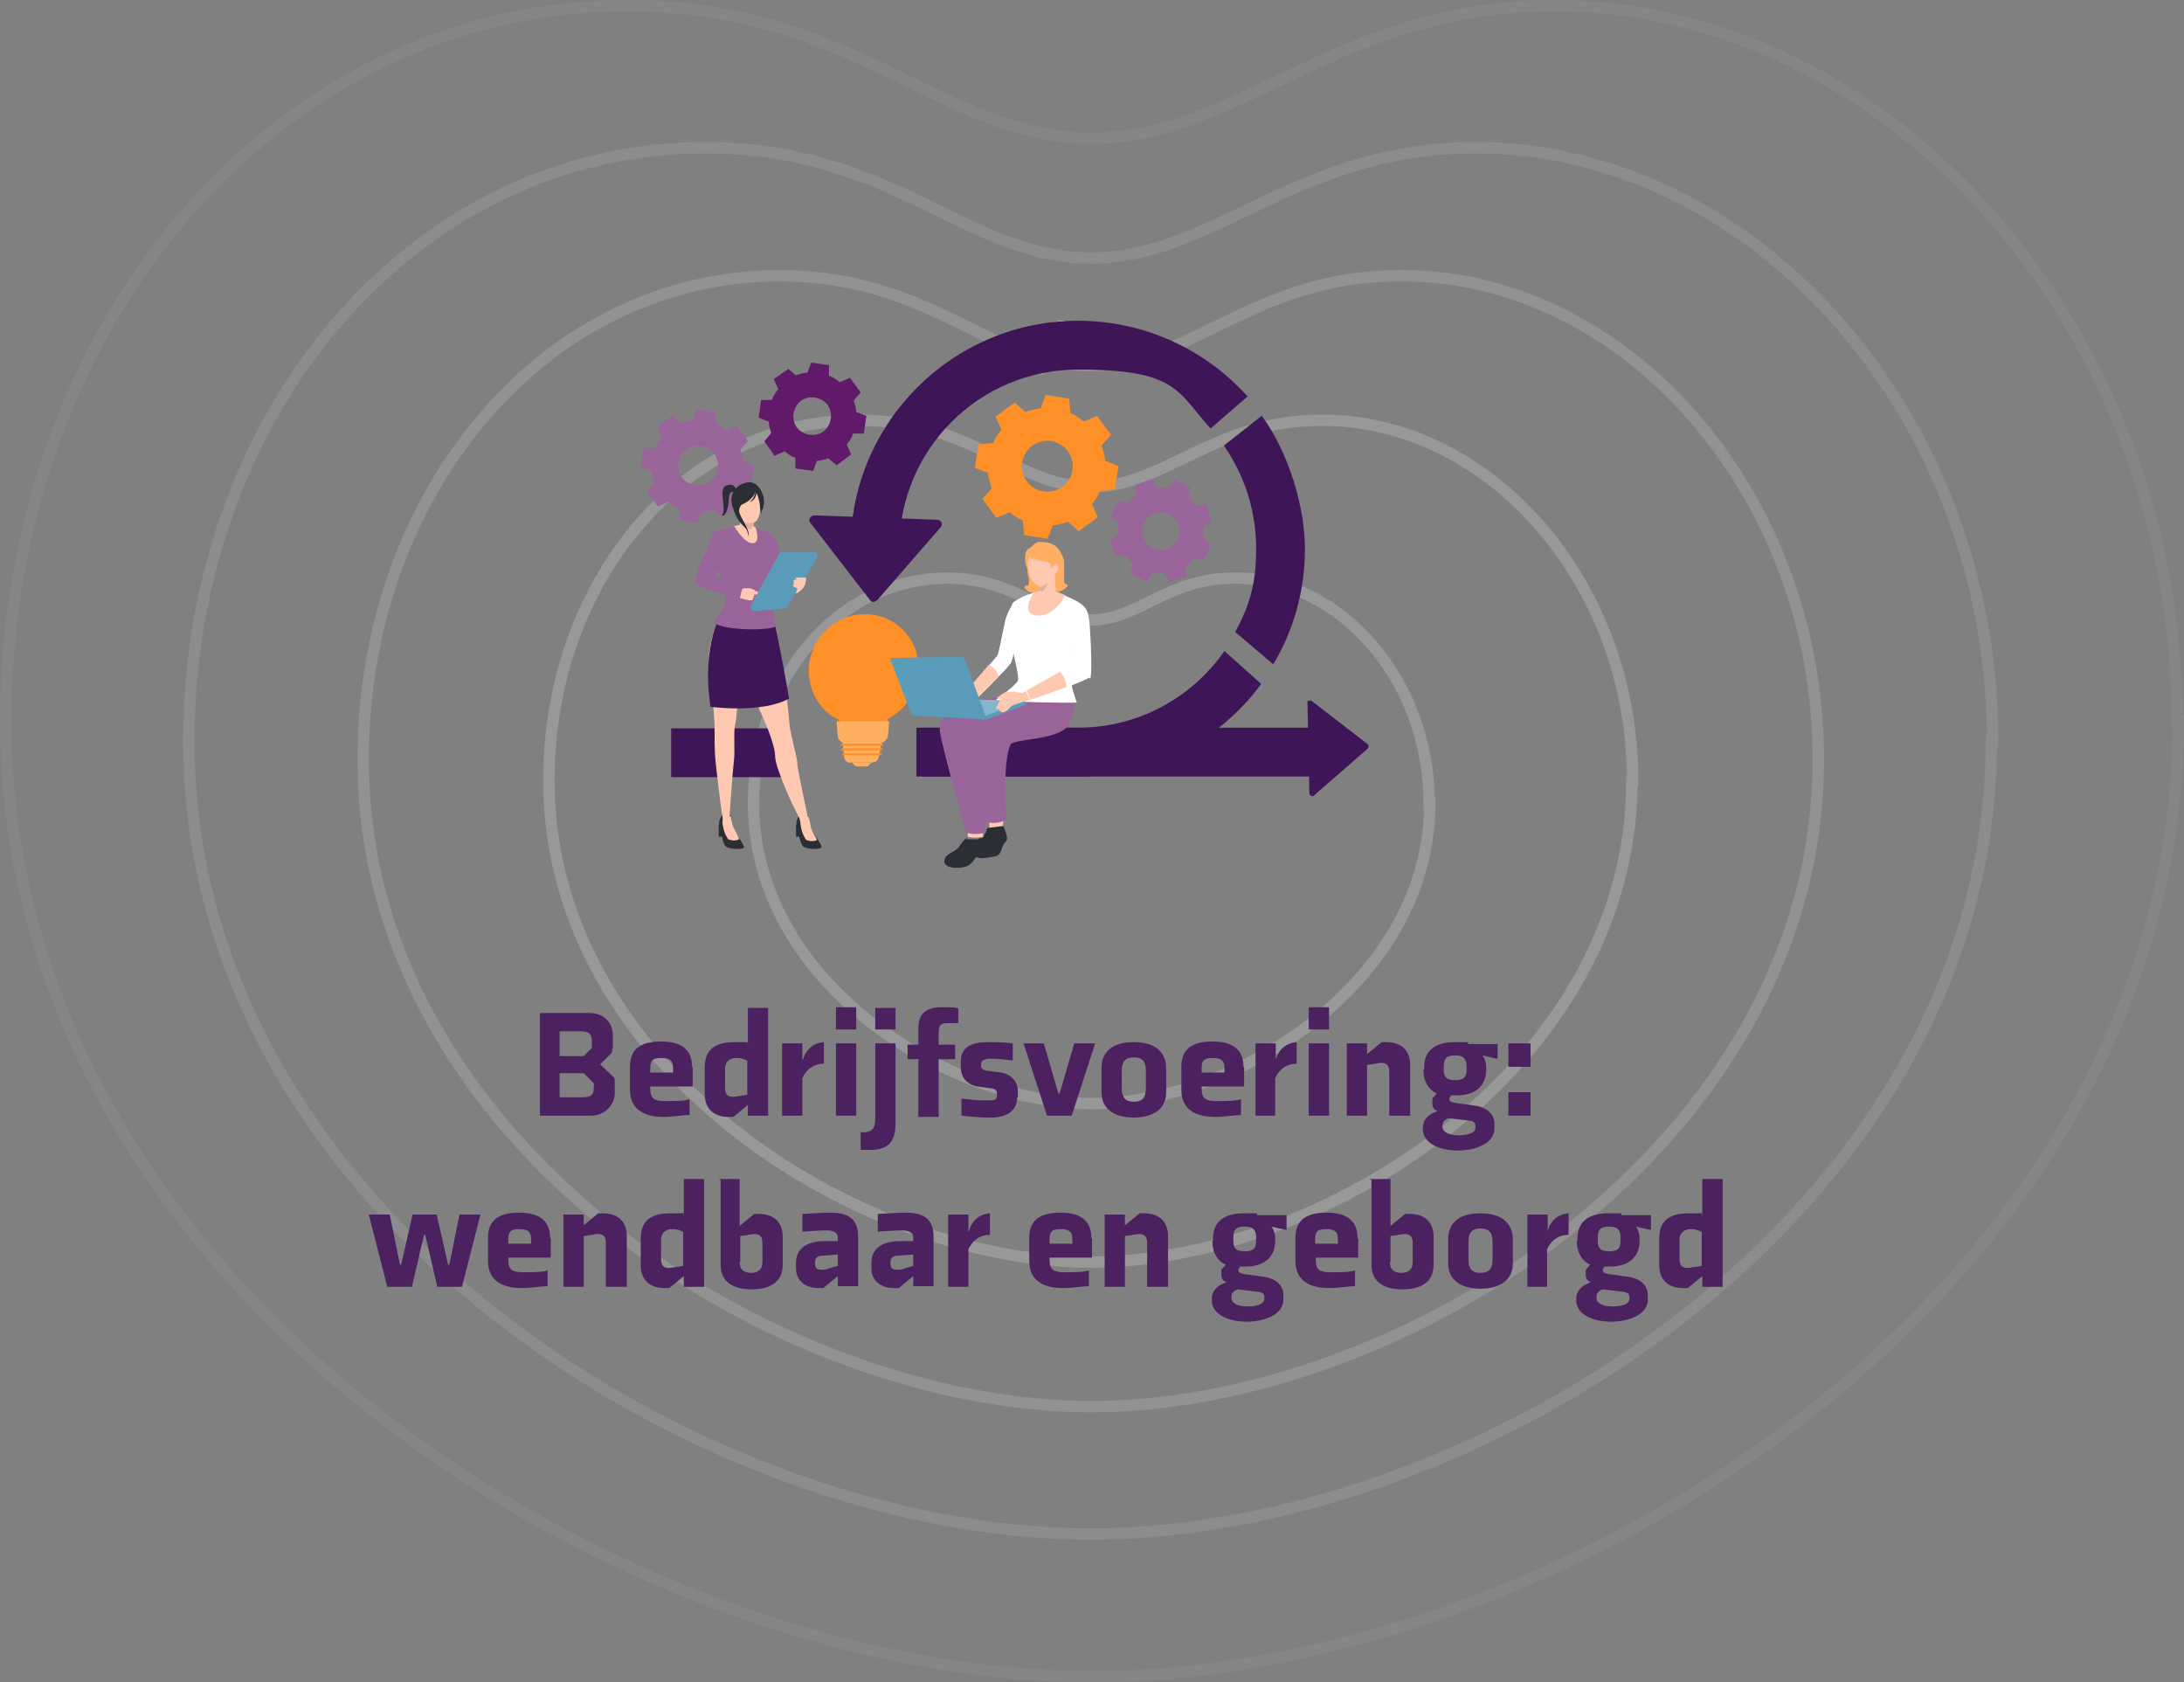 <svg xmlns="http://www.w3.org/2000/svg" id="uuid-d505fd8a-54e2-4df6-adc8-760d2b6e4f2a" viewBox="0 0 344.6 265.4"><rect x="0" y="0" width="344.6" height="265.4" fill="#808080" stroke="none"/><defs><style>.uuid-2395e4fb-9176-4cf8-94fa-03e22b457f13{fill:#f7a989;}.uuid-0846ab52-b75a-4da7-a83d-ad8186f4aec6{fill:#611969;}.uuid-a1fceda5-d7fa-499e-a58c-b4f5e1402282{fill:#dfb09b;}.uuid-166ea71e-896b-46b7-9376-697433defb9a{fill:#ffaf64;}.uuid-b5d692a2-693f-42e6-8ae5-39ab6580a8dc{stroke:#ff9027;stroke-width:.1px;}.uuid-b5d692a2-693f-42e6-8ae5-39ab6580a8dc,.uuid-427e3873-087e-491d-b71d-5f3cf5709dcc{fill:none;}.uuid-17a2ee65-044d-4bc7-984f-47272c0a1c73{fill:#83b5cd;}.uuid-1dfde2f1-7e3c-49db-9d32-3866e6f07d68{fill:#ffc8b1;}.uuid-c4dd5b3c-be0b-4bed-a3b4-d254d2734df2{isolation:isolate;}.uuid-1d43b614-6ddf-4763-b4cf-1c4fc4f0a9d7{fill:#4b215f;}.uuid-3b8828a7-0bad-4fb3-9f02-48660c47f658{fill:#ffaf60;}.uuid-b8db14e6-7b1b-4ad6-8688-4dd98a854eaa{fill:#fff;}.uuid-347d9d57-9046-418f-8cea-f22d83593c9b{fill:#996499;}.uuid-427e3873-087e-491d-b71d-5f3cf5709dcc{stroke:#fff;stroke-miterlimit:10;stroke-width:1.8px;}.uuid-c0ad3887-c6aa-482d-9953-40a159e9ce42{fill:#ff9027;}.uuid-aee2b943-e204-4e41-b536-b64d4f61559d{fill:#2b2e34;}.uuid-10548e18-cd15-4ce1-8754-631a2ca1d168{opacity:.8;}.uuid-af11208a-4b2c-4ace-80db-88ecf4bdacfc{opacity:.4;}.uuid-38447c3c-90b0-4b7e-8027-abd5112e8473{opacity:.6;}.uuid-4c14297d-1214-4a3c-b4a3-0bcd2e7b8d45{opacity:.2;}.uuid-9471ffc0-3ee8-480e-99f7-af160d8f2b4a{opacity:.3;}.uuid-85b82415-34cc-4076-93ed-df975daab302{opacity:.1;}.uuid-38bbc1c7-22cc-44ce-8bc9-263edb18af3d{fill:#25779d;}.uuid-850e949e-3d9a-4702-8850-cf851c56332a{fill:#ffdddb;}.uuid-8b6d6703-7e72-41c1-94f4-43350bcb5187{fill:#5a9bba;}.uuid-36c12f6d-b099-44e8-8c26-824103298c6d{fill:#ffedb6;}.uuid-8a38d187-740e-465b-ac1d-6232eaf5d1ff{fill:#3e1657;}</style></defs><g class="uuid-c4dd5b3c-be0b-4bed-a3b4-d254d2734df2"><g id="uuid-36ada8ed-960b-4e05-8f76-5abd6b9cb091"><g id="uuid-49db489f-02b8-4a37-ae18-cb3718992e22"><g id="uuid-84b8c1ac-72e2-4aac-84fd-f06707f4cce7"><g id="uuid-a2fcf732-1ef2-41fe-96dc-27397fa6ae04" class="uuid-10548e18-cd15-4ce1-8754-631a2ca1d168"><g id="uuid-f973973f-b0df-4980-bf6f-2ce61eeb0c63"><g id="uuid-94882177-19b8-4cd0-bcec-60658a275c55"><g id="uuid-49a5634c-5c73-4f5b-975d-e9a42af18bac"><g id="uuid-6059fbf6-a366-444d-a0aa-1e282d319753" class="uuid-38447c3c-90b0-4b7e-8027-abd5112e8473"><g id="uuid-5f4934be-bb61-47aa-8cd8-282914150b92"><g id="uuid-68fc1d65-343f-46bb-b4f6-739ab2e8458d"><g id="uuid-8323c7cf-0f5a-47f4-93cf-206a33d8276d" class="uuid-9471ffc0-3ee8-480e-99f7-af160d8f2b4a"><g id="uuid-d536b7fe-15d9-4c1b-9a4c-f995b051fea8"><g id="uuid-4519f24e-481f-41f2-8d9c-39aff1b7f8ae"><g id="uuid-c4feb904-391d-40c1-ba31-cc2765b7ead8"><path id="uuid-017eaece-4873-49ae-a106-ff027544d0c3" class="uuid-427e3873-087e-491d-b71d-5f3cf5709dcc" d="M286.9,119.8c0-42.2-30.7-76.6-66.1-76.3-22.9,0-33,14.2-48.7,14.2s-24.8-14-48.7-14.2c-37.4-.2-66.1,34.2-66.1,76.3,0,60.8,65.8,102.1,114.9,102.1s114.7-41.3,114.7-102.1Z"></path></g></g></g></g><g id="uuid-8fb632ec-03f0-4746-81bb-adce8d6ba8a2" class="uuid-4c14297d-1214-4a3c-b4a3-0bcd2e7b8d45"><g id="uuid-649e29bc-afb6-445e-bdc5-83b6899cfedf"><g id="uuid-b64c0243-a7dd-4709-8f8f-62588dd609c2"><g id="uuid-788006c2-8bd2-467e-b9fe-280cd156bbeb"><path id="uuid-c426e936-f4d0-4bec-93a3-739c92cf0691" class="uuid-427e3873-087e-491d-b71d-5f3cf5709dcc" d="M314.4,116.9c0-51.7-38-93.8-81.9-93.6-28.4.2-40.9,17.4-60.4,17.4s-30.8-17.2-60.4-17.4c-46.3-.3-81.9,41.9-81.9,93.6,0,74.5,81.5,125.1,142.3,125.1s142.1-50.6,142.1-125.1h.2,0Z"></path></g></g></g></g><g id="uuid-98a04bd4-4713-4cda-b7b0-db70a856c4c6" class="uuid-85b82415-34cc-4076-93ed-df975daab302"><g id="uuid-0672f219-5c45-4df1-9916-5f39475c38ec"><g id="uuid-ac61bfdf-4472-4f4c-98e4-549e8bdb3fe0"><g id="uuid-4d916660-95cc-4902-a194-06d769768112"><path id="uuid-e31a240c-26da-4921-8572-7a50dbd75206" class="uuid-427e3873-087e-491d-b71d-5f3cf5709dcc" d="M343.5,113.7C343.5,51.4,297.7.6,244.9.9c-34.2.2-49.3,20.9-72.7,20.9S135.1,1.1,99.5.9C43.7.6.9,51.4.9,113.7c0,89.8,98.2,150.8,171.5,150.8s171.3-61,171.3-150.8h-.2Z"></path></g></g></g></g><g id="uuid-657b6894-3480-4ce0-a930-5ee77f3db661" class="uuid-af11208a-4b2c-4ace-80db-88ecf4bdacfc"><g id="uuid-f4a39e7f-10f5-464f-82e1-7d725f5183ca"><g id="uuid-a5f52366-0e15-4385-9b80-59e5ec72b139"><g id="uuid-0f3fb1d7-d06c-48dd-bf52-fa9b5af57830"><path id="uuid-7dcfab95-bcb8-4f75-9093-8381bec7be32" class="uuid-427e3873-087e-491d-b71d-5f3cf5709dcc" d="M257.6,123.1c0-31.4-22.8-57-49.2-56.8-17,0-24.6,10.5-36.3,10.5s-18.5-10.4-36.3-10.5c-27.8-.2-49.2,25.4-49.2,56.8,0,45.3,49,76,85.5,76s85.4-30.7,85.4-76h.1Z"></path></g></g></g></g><g id="uuid-d913e7fa-c22d-406f-95eb-36d3cafadb56" class="uuid-af11208a-4b2c-4ace-80db-88ecf4bdacfc"><g id="uuid-8c2904be-35eb-45ac-b9b8-7c1a1836d8b8"><g id="uuid-7030ee6f-c0e7-429c-bcdc-e53439bba6d2"><g id="uuid-487046bb-4745-4406-9a33-154245545127"><path id="uuid-cd5c928a-441b-4904-85c7-afd12b5511bf" class="uuid-427e3873-087e-491d-b71d-5f3cf5709dcc" d="M225.5,126.7c0-19.6-14.2-35.6-30.7-35.5-10.6,0-15.3,6.6-22.6,6.6s-11.5-6.5-22.6-6.6c-17.4,0-30.7,15.9-30.7,35.5,0,28.3,30.6,47.4,53.4,47.4s53.3-19.2,53.3-47.4h-.1Z"></path></g></g></g></g></g></g></g></g></g></g></g></g></g><g id="uuid-3eb5fb18-b9c2-46f3-b312-2cc214253a70" class="uuid-c4dd5b3c-be0b-4bed-a3b4-d254d2734df2"><g class="uuid-c4dd5b3c-be0b-4bed-a3b4-d254d2734df2"><path class="uuid-1d43b614-6ddf-4763-b4cf-1c4fc4f0a9d7" d="M96.6,165.4c0,.2,0,.5-.1.7l-1.8,1.8,2.2,2.1c.1.2.1.5.1.7v1.7c0,2-1.7,3.6-3.7,3.6h-8.1v-16.2h7.7c2.5,0,3.8,1.6,3.8,3.6v2h-.1ZM93.4,164.5c0-1.4-.4-1.8-1.8-1.8h-3.3v3.9h3.8l1.3-1.3v-.8h0ZM93.7,170.9l-1.6-1.6h-3.8v3.8h3.4c1.5,0,2-.2,2-1.7v-.5Z"></path><path class="uuid-1d43b614-6ddf-4763-b4cf-1c4fc4f0a9d7" d="M109.3,168.4v3h-6.7v.3c0,1.7.7,2,2.4,2s3,0,3.8-.3v2.5c-1,0-2.7.3-4,.3-2.8,0-5.4-.9-5.4-4.3v-3.6c0-2.4,1.2-4,4.9-4s4.9,1.7,4.9,4h.1v.1ZM106.2,169.2v-.7c0-1-.3-1.6-1.8-1.6s-1.8.4-1.8,1.7v.6h3.6Z"></path><path class="uuid-1d43b614-6ddf-4763-b4cf-1c4fc4f0a9d7" d="M118,176v-1.7l-2.3,1.9h-.7c-2.6,0-3.8-1.5-3.8-3.6v-4.2c0-2.4,1.1-4,4.7-4s1.6,0,2.1.4v-5.8h3.2v17h-3.2,0ZM118,167.4s-.7-.5-1.8-.5-1.8.6-1.8,1.7v3c0,1.4.8,1.5,1.6,1.4l1.9-.3v-5.3h.1Z"></path><path class="uuid-1d43b614-6ddf-4763-b4cf-1c4fc4f0a9d7" d="M123.4,176v-11.4h3.2v2.6h.1s.5-2.6,3.3-2.8v3.4c-2.5,0-3.3,2.1-3.4,2.3v5.9h-3.2Z"></path><path class="uuid-1d43b614-6ddf-4763-b4cf-1c4fc4f0a9d7" d="M131.9,162.4v-3.5h3.2v3.5h-3.2ZM131.9,176v-11.4h3.2v11.4h-3.2Z"></path><path class="uuid-1d43b614-6ddf-4763-b4cf-1c4fc4f0a9d7" d="M135.7,178.6c2.1.2,2.4-.8,2.4-2.1v-11.9h3.2v12.6c0,2.2-.6,4.2-3.9,4.2s-1.1,0-1.6,0v-2.7h-.1v-.1ZM138.1,162.4v-3.4h3.2v3.4h-3.2Z"></path><path class="uuid-1d43b614-6ddf-4763-b4cf-1c4fc4f0a9d7" d="M151.2,161.4h-1.7c-1.1,0-1.4.3-1.4,1.6v1.8h2.6v2.3h-2.6v9.1h-3.2v-9.1h-1.7v-2.3h1.7v-2.6c0-2.5,1.5-3.3,3.6-3.3s2.2,0,2.7.2v2.5h0v-.2Z"></path><path class="uuid-1d43b614-6ddf-4763-b4cf-1c4fc4f0a9d7" d="M160.5,173c0,2.4-1.8,3.3-4.2,3.3s-4.6-.3-4.6-.3v-2.7s2.1.3,3.7.3,1.9,0,1.9-.9v-.2c0-.5-.3-.7-.8-.8l-2.2-.3c-1.5-.2-2.7-1.3-2.7-3v-.9c0-2.4,1.7-3.1,4.4-3.1s3.8.2,3.8.2v2.7s-2.3-.3-3.4-.3-1.6.3-1.6.9v.2c0,.5.3.7.9.8l2.2.3c1.5.2,2.7,1.3,2.7,3v.9h-.1v-.1h0Z"></path><path class="uuid-1d43b614-6ddf-4763-b4cf-1c4fc4f0a9d7" d="M169.6,164.6h3.2l-3.7,11.4h-3.9l-3.7-11.4h3.2l2.3,7.9h.2l2.3-7.9h.1Z"></path><path class="uuid-1d43b614-6ddf-4763-b4cf-1c4fc4f0a9d7" d="M184,168.5v3.8c0,3.1-2.7,4-5.1,4s-5.1-.9-5.1-4v-3.8c0-2.4,1.5-4.1,5.1-4.1s5.1,1.8,5.1,4.1ZM177,168.9v2.8c0,1.5.6,2.1,1.9,2.1s1.9-.6,1.9-2.1v-2.8c0-1.5-.6-2.1-1.9-2.1s-1.9.6-1.9,2.1Z"></path><path class="uuid-1d43b614-6ddf-4763-b4cf-1c4fc4f0a9d7" d="M196.3,168.4v3h-6.7v.3c0,1.7.7,2,2.4,2s3,0,3.8-.3v2.5c-1,0-2.7.3-4,.3-2.8,0-5.4-.9-5.4-4.3v-3.6c0-2.4,1.2-4,4.9-4s4.9,1.7,4.9,4h0l.1.1ZM193.2,169.2v-.7c0-1-.3-1.6-1.8-1.6s-1.8.4-1.8,1.7v.6h3.6Z"></path><path class="uuid-1d43b614-6ddf-4763-b4cf-1c4fc4f0a9d7" d="M198.1,176v-11.4h3.2v2.6h0s.5-2.6,3.3-2.8v3.4c-2.5,0-3.3,2.1-3.4,2.3v5.9h-3.2.1Z"></path><path class="uuid-1d43b614-6ddf-4763-b4cf-1c4fc4f0a9d7" d="M206.5,162.4v-3.5h3.2v3.5h-3.2ZM206.5,176v-11.4h3.2v11.4h-3.2Z"></path><path class="uuid-1d43b614-6ddf-4763-b4cf-1c4fc4f0a9d7" d="M219.2,176v-6.9c0-1.4-.8-1.5-1.6-1.4l-1.9.3v8h-3.2v-11.4h3.2v1.7l2.3-1.9h.7c2.6,0,3.8,1.5,3.8,3.6v8h-3.3Z"></path><path class="uuid-1d43b614-6ddf-4763-b4cf-1c4fc4f0a9d7" d="M224.7,168.7v-.3c0-2.4,1.4-4,4.9-4s1.5,0,2.1.3h4.6v2.3h-.2l-2.2-.5c.3.3.6,1.1.6,1.9v.3c0,3-2.2,4.1-4.6,4.1s-.6,0-1,0v.2c-.2,0-.2.3-.2.4,0,.4.4.5,1,.6l2.9.4c2.2.3,3.2,1.5,3.2,2.9v.7c0,2.4-3,3.5-5.8,3.5s-5.5-1.1-5.5-3.4v-.2c0-1.1.7-2.1,2.3-2.6-.4-.2-.8-.5-.8-1.2v-.5c0-.2,0-.4.2-.5l.5-.6c-1.2-.5-2.1-1.8-2.1-3.7h0l.1-.1ZM232.8,177.6c0-.7-.6-.8-1.7-.9l-2.5-.3c-.7.2-1,.7-1,1.1v.3c0,.7.9,1.3,2.5,1.3s2.7-.4,2.7-1.2v-.3h0ZM227.8,168.3v.4c0,1.1.3,1.7,1.8,1.7s1.8-.6,1.8-1.7v-.4c0-1.1-.3-1.8-1.8-1.8s-1.8.6-1.8,1.8Z"></path><path class="uuid-1d43b614-6ddf-4763-b4cf-1c4fc4f0a9d7" d="M241.5,164.6v3.7h-3.5v-3.7h3.5ZM238,176v-3.7h3.5v3.7h-3.5Z"></path></g><g class="uuid-c4dd5b3c-be0b-4bed-a3b4-d254d2734df2"><path class="uuid-1d43b614-6ddf-4763-b4cf-1c4fc4f0a9d7" d="M65.1,191.6h3.8l1.8,7.9h.2l1.6-7.9h3.3l-2.9,11.4h-3.9l-1.9-8.2h-.2l-1.9,8.2h-3.9l-2.9-11.4h3.3l1.6,7.9h.2l1.8-7.9Z"></path><path class="uuid-1d43b614-6ddf-4763-b4cf-1c4fc4f0a9d7" d="M86.9,195.4v3h-6.7v.3c0,1.7.7,2,2.4,2s3,0,3.8-.3v2.5c-1,0-2.7.3-4,.3-2.8,0-5.4-.9-5.4-4.3v-3.6c0-2.4,1.2-4,4.9-4s4.9,1.7,4.9,4h.1s0,0,0,0v.1ZM83.8,196.2v-.7c0-1-.3-1.6-1.8-1.6s-1.8.4-1.8,1.7v.6h3.6Z"></path><path class="uuid-1d43b614-6ddf-4763-b4cf-1c4fc4f0a9d7" d="M95.6,203v-6.9c0-1.4-.8-1.5-1.6-1.4l-1.9.3v8h-3.2v-11.4h3.2v1.7l2.3-1.9h.7c2.6,0,3.8,1.5,3.8,3.6v8h-3.3Z"></path><path class="uuid-1d43b614-6ddf-4763-b4cf-1c4fc4f0a9d7" d="M107.9,203v-1.7l-2.3,1.9h-.7c-2.6,0-3.8-1.5-3.8-3.6v-4.2c0-2.4,1.1-4,4.7-4s1.6,0,2.1.4v-5.8h3.2v17h-3.2,0ZM107.9,194.4s-.7-.5-1.8-.5-1.8.6-1.8,1.7v3c0,1.4.8,1.5,1.6,1.4l1.9-.3v-5.3h.1Z"></path><path class="uuid-1d43b614-6ddf-4763-b4cf-1c4fc4f0a9d7" d="M113.5,186h3.2v7.4l2.3-1.9h.7c2.6,0,3.8,1.5,3.8,3.6v4.4c0,3.1-2.5,3.9-4.9,3.9s-4.9-.8-4.9-3.9v-13.4h-.2v-.1ZM116.7,199.1c0,1.1.6,1.7,1.8,1.7s1.8-.6,1.8-1.7v-3c0-1.4-.8-1.5-1.6-1.4l-1.9.3v4.1h-.1Z"></path><path class="uuid-1d43b614-6ddf-4763-b4cf-1c4fc4f0a9d7" d="M132.2,201.3l-2.3,1.9h-.7c-2.3,0-3.6-1.3-3.6-3.1v-.9c0-1.7,1-3.2,4-3.4h2.6v-.6c0-.7-.6-1.1-1.8-1.1s-3.8.2-3.8.2v-2.8s3.5-.2,4.3-.2c2.6,0,4.5.7,4.5,3.8v7.8h-3.2v-1.7h0v.1ZM132.2,197.9l-2.5.2c-.6,0-1.1.3-1.1,1v.3c0,.7.4.9,1,.9s.8,0,1.2-.2l1.4-.4v-1.8h0Z"></path><path class="uuid-1d43b614-6ddf-4763-b4cf-1c4fc4f0a9d7" d="M144.1,201.3l-2.3,1.9h-.7c-2.3,0-3.6-1.3-3.6-3.1v-.9c0-1.7,1-3.2,4-3.4h2.6v-.6c0-.7-.6-1.1-1.8-1.1s-3.8.2-3.8.2v-2.8s3.5-.2,4.3-.2c2.6,0,4.5.7,4.5,3.8v7.8h-3.2v-1.7h0v.1ZM144.1,197.9l-2.5.2c-.6,0-1.1.3-1.1,1v.3c0,.7.4.9,1,.9s.8,0,1.2-.2l1.4-.4v-1.8h0Z"></path><path class="uuid-1d43b614-6ddf-4763-b4cf-1c4fc4f0a9d7" d="M149.6,203v-11.4h3.2v2.6h.1s.5-2.6,3.3-2.8v3.4c-2.5,0-3.3,2.1-3.4,2.3v5.9h-3.2Z"></path><path class="uuid-1d43b614-6ddf-4763-b4cf-1c4fc4f0a9d7" d="M172.3,195.4v3h-6.7v.3c0,1.7.7,2,2.4,2s3,0,3.8-.3v2.5c-1,0-2.7.3-4,.3-2.8,0-5.4-.9-5.4-4.3v-3.6c0-2.4,1.2-4,4.9-4s4.9,1.7,4.9,4h0l.1.1ZM169.2,196.2v-.7c0-1-.3-1.6-1.8-1.6s-1.8.4-1.8,1.7v.6h3.6Z"></path><path class="uuid-1d43b614-6ddf-4763-b4cf-1c4fc4f0a9d7" d="M181,203v-6.9c0-1.4-.8-1.5-1.6-1.4l-1.9.3v8h-3.2v-11.4h3.2v1.7l2.3-1.9h.7c2.6,0,3.8,1.5,3.8,3.6v8h-3.3Z"></path><path class="uuid-1d43b614-6ddf-4763-b4cf-1c4fc4f0a9d7" d="M191.4,195.7v-.3c0-2.4,1.4-4,4.9-4s1.5,0,2.1.3h4.6v2.3h-.2l-2.2-.5c.3.3.6,1.1.6,1.9v.3c0,3-2.2,4.1-4.6,4.1s-.6,0-1,0v.2c-.2,0-.2.3-.2.4,0,.4.4.5,1,.6l2.9.4c2.2.3,3.2,1.5,3.2,2.9v.7c0,2.4-3,3.5-5.8,3.5s-5.5-1.1-5.5-3.4v-.2c0-1.1.7-2.1,2.3-2.6-.4-.2-.8-.5-.8-1.2v-.5c0-.2,0-.4.2-.5l.5-.6c-1.2-.5-2.1-1.8-2.1-3.7h0l.1-.1ZM199.5,204.6c0-.7-.6-.8-1.7-.9l-2.5-.3c-.7.2-1,.7-1,1.1v.3c0,.7.9,1.3,2.5,1.3s2.7-.4,2.7-1.2v-.3h0ZM194.6,195.3v.4c0,1.1.3,1.7,1.8,1.7s1.8-.6,1.8-1.7v-.4c0-1.1-.3-1.8-1.8-1.8s-1.8.6-1.8,1.8Z"></path><path class="uuid-1d43b614-6ddf-4763-b4cf-1c4fc4f0a9d7" d="M214.3,195.4v3h-6.7v.3c0,1.7.7,2,2.4,2s3,0,3.8-.3v2.5c-1,0-2.7.3-4,.3-2.8,0-5.4-.9-5.4-4.3v-3.6c0-2.4,1.2-4,4.9-4s4.9,1.7,4.9,4h0l.1.1ZM211.1,196.2v-.7c0-1-.3-1.6-1.8-1.6s-1.8.4-1.8,1.7v.6h3.6Z"></path><path class="uuid-1d43b614-6ddf-4763-b4cf-1c4fc4f0a9d7" d="M216.2,186h3.2v7.4l2.3-1.9h.7c2.6,0,3.8,1.5,3.8,3.6v4.4c0,3.1-2.5,3.9-4.9,3.9s-4.9-.8-4.9-3.9v-13.4h-.2s0,0,0,0v-.1ZM219.3,199.1c0,1.1.6,1.7,1.8,1.7s1.8-.6,1.8-1.7v-3c0-1.4-.8-1.5-1.6-1.4l-1.9.3v4.1h-.1Z"></path><path class="uuid-1d43b614-6ddf-4763-b4cf-1c4fc4f0a9d7" d="M238.7,195.5v3.8c0,3.1-2.7,4-5.1,4s-5.1-.9-5.1-4v-3.8c0-2.4,1.5-4.1,5.1-4.1s5.1,1.8,5.1,4.1ZM231.7,195.9v2.8c0,1.5.6,2.1,1.9,2.1s1.9-.6,1.9-2.1v-2.8c0-1.5-.6-2.1-1.9-2.1s-1.9.6-1.9,2.1Z"></path><path class="uuid-1d43b614-6ddf-4763-b4cf-1c4fc4f0a9d7" d="M241,203v-11.4h3.2v2.6h0s.5-2.6,3.3-2.8v3.4c-2.5,0-3.3,2.1-3.4,2.3v5.9h-3.2.1Z"></path><path class="uuid-1d43b614-6ddf-4763-b4cf-1c4fc4f0a9d7" d="M248.9,195.7v-.3c0-2.4,1.4-4,4.9-4s1.5,0,2.1.3h4.6v2.3h-.2l-2.2-.5c.3.3.6,1.1.6,1.9v.3c0,3-2.2,4.1-4.6,4.1s-.6,0-1,0v.2c-.2,0-.2.3-.2.4,0,.4.4.5,1,.6l2.9.4c2.2.3,3.2,1.5,3.2,2.9v.7c0,2.4-3,3.5-5.8,3.5s-5.5-1.1-5.5-3.4v-.2c0-1.1.7-2.1,2.3-2.6-.4-.2-.8-.5-.8-1.2v-.5c0-.2,0-.4.2-.5l.5-.6c-1.2-.5-2.1-1.8-2.1-3.7h0l.1-.1ZM257.1,204.6c0-.7-.6-.8-1.7-.9l-2.5-.3c-.7.2-1,.7-1,1.1v.3c0,.7.9,1.3,2.5,1.3s2.7-.4,2.7-1.2v-.3h0ZM252.1,195.3v.4c0,1.1.3,1.7,1.8,1.7s1.8-.6,1.8-1.7v-.4c0-1.1-.3-1.8-1.8-1.8s-1.8.6-1.8,1.8Z"></path><path class="uuid-1d43b614-6ddf-4763-b4cf-1c4fc4f0a9d7" d="M268.6,203v-1.7l-2.3,1.9h-.7c-2.6,0-3.8-1.5-3.8-3.6v-4.2c0-2.4,1.1-4,4.7-4s1.6,0,2.1.4v-5.8h3.2v17h-3.2ZM268.6,194.4s-.7-.5-1.8-.5-1.8.6-1.8,1.7v3c0,1.4.8,1.5,1.6,1.4l1.9-.3v-5.3h.1Z"></path></g></g><g id="uuid-2e987796-be0c-4f4d-80e5-88e5b953f4ae"><g id="uuid-d92d099a-4473-458e-8e67-82b667493b05"><g id="uuid-c26be86d-70f8-49a4-9867-0d1436ff6f2c"><path id="uuid-4eaf3839-9a42-46d0-9ed1-d857c4cc506d" class="uuid-c0ad3887-c6aa-482d-9953-40a159e9ce42" d="M144.9,105.6c.2-4.7-3.5-8.6-8.2-8.7h-.3c-4.8,0-8.7,4-8.8,8.8,0,3.4,1.8,6.5,4.8,7.9v2.2h7.6s0-1.3.1-2.4c2.9-1.5,4.8-4.5,4.9-7.8"></path></g><g id="uuid-b4bcb28f-d6d5-4049-9cb3-4f8c715c8d5f"><path id="uuid-3b9af650-4e93-4cce-a364-9098dfd31a00" class="uuid-3b8828a7-0bad-4fb3-9f02-48660c47f658" d="M134.3,120.3c.2,0,.3.3.5.4,0,0,.2.2.4.2h1.5c.2,0,.3,0,.4-.2s.3-.3.5-.4h-3.4.1Z"></path></g><g id="uuid-0a924fe5-5fc9-444e-8e11-0bd1a3ca1f4c"><path id="uuid-789729a0-710e-406b-94c7-e86ed2e98a86" class="uuid-3b8828a7-0bad-4fb3-9f02-48660c47f658" d="M132.8,116s.3,2.4.4,3.4c0,.4.3.7.6.9h3.7s.9,0,1.1-.7.7-3.6.7-3.6h-6.6.1Z"></path></g><g id="uuid-b4749fbc-4578-45b1-b1f6-9ba65a629f67"><path id="uuid-e5594727-0ae1-403a-a80d-8b9b6be3e41b" class="uuid-c0ad3887-c6aa-482d-9953-40a159e9ce42" d="M138.9,119.1h-6s0-.2.2-.2h6s0,.2-.2.2"></path></g><g id="uuid-50b77eb1-a552-4a85-b11a-05ba8985f7ce"><path id="uuid-2e6ef0b1-65fc-4d6b-8378-32be8b25abf2" class="uuid-b5d692a2-693f-42e6-8ae5-39ab6580a8dc" d="M138.9,119.1h-6s0-.2.2-.2h6s0,.2-.2.2Z"></path></g><g id="uuid-4fb1f0a5-4fb3-48e6-8cd9-da5ce1fb3612"><path id="uuid-ffe4fb55-1f8d-4edc-b16d-a3ccff879f31" class="uuid-c0ad3887-c6aa-482d-9953-40a159e9ce42" d="M139,118.3h-6.3s0-.2.2-.2h6.3s0,.2-.2.2"></path></g><g id="uuid-220985ce-b078-4e14-9d65-2496a947a1c7"><path id="uuid-e71bf507-700d-45a2-8254-9448e59c9388" class="uuid-b5d692a2-693f-42e6-8ae5-39ab6580a8dc" d="M139,118.3h-6.3s0-.2.2-.2h6.3s0,.2-.2.2Z"></path></g><g id="uuid-cf5dc10f-8705-44dd-8aa0-134a33487e35"><path id="uuid-77b4102b-f7f1-4221-80df-9907da4ac881" class="uuid-c0ad3887-c6aa-482d-9953-40a159e9ce42" d="M139.1,117.6h-6.4s0-.2.2-.2h6.4s0,.2-.2.2"></path></g><g id="uuid-108dbbe8-6a66-4c6a-987d-1ec50265cea3"><path id="uuid-2af9e16f-faa4-4897-8914-890d05b5c852" class="uuid-b5d692a2-693f-42e6-8ae5-39ab6580a8dc" d="M139.1,117.6h-6.4s0-.2.2-.2h6.4s0,.2-.2.2h0Z"></path></g><g id="uuid-e5506c70-df75-49fe-a1cc-979e2fa8b9c2"><path id="uuid-3a334fd8-1221-4df1-a831-f4b901583ad8" class="uuid-3b8828a7-0bad-4fb3-9f02-48660c47f658" d="M132,113.9s.1,1.5.2,2.3c0,.3.2.5.4.7l.3.2h6.5l.3-.3c.2-.2.4-.4.4-.7l.2-2.3h-8.4.1v.1Z"></path></g><g id="uuid-efdd911f-a3a1-40c6-9f8a-b314170cc075"><path id="uuid-0b07386b-48e4-4237-97a1-c7e1d45bad3e" class="uuid-36c12f6d-b099-44e8-8c26-824103298c6d" d="M142.7,104.2c-.5,0-1,.4-1.2.9,0,.5.1,1.1.6,1.4h.6c.3,0,.6,0,.8-.3.4-.3.5-.9.3-1.3s-.5-.6-.9-.7h-.2"></path></g><g id="uuid-9d054f6b-81e3-4525-9960-41bfcd3fa03d"><path id="uuid-64edcb78-f471-47c4-ad31-1ad5d0cdd1fd" class="uuid-36c12f6d-b099-44e8-8c26-824103298c6d" d="M142.7,80.1c-.1.6-.3,1.2-.4,1.7l.4-1.7"></path></g><g id="uuid-7a226ad2-3e36-4363-9d9b-8156b33d44b2"><path id="uuid-a1804603-525c-4594-a7f5-8f910d2106ad" class="uuid-850e949e-3d9a-4702-8850-cf851c56332a" d="M164.9,58.9c-.4,0-.8.2-1.3.3h0l1.3-.3h0ZM167.8,50.6l-1.9.2c.7,0,1.5,0,2.2-.2h-.3Z"></path></g><g id="uuid-2c4440d7-56fd-4628-8784-b39f16fb952d"><path id="uuid-7ae4a365-4d37-4312-8841-5499e662aa12" class="uuid-8a38d187-740e-465b-ac1d-6232eaf5d1ff" d="M193.2,102.7c-5.3,7.6-13.9,12.1-23.1,12.1h-24.6v7.7h24.6c11.4,0,22.1-5.4,28.9-14.6l-5.8-5.2h0Z"></path></g></g><path id="uuid-e5e4bad7-eab7-44a7-806f-2e239739cb12" class="uuid-8a38d187-740e-465b-ac1d-6232eaf5d1ff" d="M207.8,122.5h-63.2v-7.7h63.2v7.7Z"></path><g id="uuid-b1b870ec-9dd7-4911-9ede-1cdae8837072"><g id="uuid-11bdeeec-5084-4896-8e1c-341ef54425d3"><path id="uuid-9142da1c-d2e1-40e2-b7d3-919827ffd693" class="uuid-347d9d57-9046-418f-8cea-f22d83593c9b" d="M182.5,77h1.8l1-1.3,2.5,1.2-.3,1.6c.5.4.9.8,1.2,1.3l1.6-.2.9,2.6-1.4.9v1.8l1.3,1-1.2,2.5-1.6-.3c-.4.5-.8.9-1.3,1.2l.2,1.6-2.6.9-.9-1.4h-1.8l-1,1.3-2.5-1.2.4-1.6c-.5-.4-.9-.8-1.2-1.3l-1.6.2-.9-2.6,1.4-.9v-1.8l-1.3-1,1.2-2.5,1.6.3c.4-.5.8-.9,1.3-1.2l-.2-1.6,2.6-.9.9,1.4h-.1,0ZM182.2,81c-1.5.6-2.3,2.2-1.8,3.8.6,1.5,2.2,2.3,3.8,1.8,1.5-.6,2.3-2.2,1.8-3.8h0c-.6-1.5-2.2-2.3-3.8-1.8h0"></path></g><g id="uuid-4771bfb0-9c98-4141-8115-f8157c1f040d"><path id="uuid-7754fed0-3df3-4f3c-8596-d402738cb5b9" class="uuid-c0ad3887-c6aa-482d-9953-40a159e9ce42" d="M161.8,65c.8-.3,1.6-.5,2.4-.6l.8-2.1,3.7.6.2,2.3c.8.3,1.5.8,2.1,1.3l2.1-.9,2.2,3-1.5,1.7c.3.8.5,1.6.6,2.4l2.1.8-.6,3.7-2.3.2c-.3.8-.8,1.5-1.3,2.1l.9,2.1-3,2.2-1.7-1.5c-.8.3-1.6.5-2.4.6l-.8,2.1-3.7-.6-.2-2.3c-.8-.3-1.5-.8-2.1-1.3l-2.1.9-2.2-3,1.5-1.7c-.3-.8-.5-1.6-.6-2.4l-2.1-.8.6-3.7,2.3-.2c.3-.8.8-1.5,1.3-2.1l-.9-2.1,3-2.2,1.7,1.5h0ZM162.9,70.3c-1.8,1.3-2.2,3.8-.9,5.6,1.3,1.8,3.8,2.2,5.6.9s2.2-3.8.9-5.6-3.8-2.2-5.6-.9"></path></g><g id="uuid-64b862ad-3bac-4507-a5d3-fcb567f8d26f"><path id="uuid-d53aae6b-dad0-4387-a2ba-0c858149436e" class="uuid-8a38d187-740e-465b-ac1d-6232eaf5d1ff" d="M127.8,82.4l9.5,12.3c.2.3.7.4,1,0h.1l10-11.5c.3-.3.2-.8,0-1-.1,0-.3-.2-.4-.2l-19.5-.7c-.4,0-.7.3-.8.7,0,.2,0,.3.2.5"></path></g><g id="uuid-07ab67d9-b22c-4a03-a428-2f98c3148a20"><path id="uuid-fb4ce589-f319-46e2-8e4d-e95accead8b9" class="uuid-8a38d187-740e-465b-ac1d-6232eaf5d1ff" d="M196.9,62.6c-6.8-7.6-16.5-12-26.8-12-19.8,0-35.9,16.1-35.9,35.9h7.7c0-15.6,12.6-28.2,28.2-28.2s15.6,3.4,20.9,9.3l5.9-5.1h0v.1Z"></path></g><g id="uuid-822f1c26-4d66-4156-9d67-3ca5987d78d2"><path id="uuid-4ba51f79-07c7-4df4-9b53-a336eea6b9ec" class="uuid-8a38d187-740e-465b-ac1d-6232eaf5d1ff" d="M199.2,65.5l-6.1,4.8c3.3,4.7,5.1,10.4,5.1,16.2s-1.1,9.1-3.3,13.2l6,5.1c3.3-5.5,5-11.8,5-18.2s-2.4-14.9-6.8-21"></path></g><g id="uuid-931fba17-7d43-4dca-94cd-0d3b04bdf8a0"><path id="uuid-68d91729-8035-4cc2-9f85-045a73cc4c2a" class="uuid-8a38d187-740e-465b-ac1d-6232eaf5d1ff" d="M207.2,125.6l8.6-7.5c.2-.2.2-.5,0-.7h0l-8.8-6.8c-.2-.2-.6,0-.7,0v.3l.3,14.2c0,.3.2.5.5.5h.3"></path></g><g id="uuid-c5f693f4-37f8-4dc4-b242-36a3dd45d631"><path id="uuid-22862e6f-88dc-4b03-9541-9c952cf640e4" class="uuid-347d9d57-9046-418f-8cea-f22d83593c9b" d="M107.4,66.7c.6-.2,1.2-.4,1.9-.4l.7-1.7,2.9.5v1.8c.7.3,1.3.6,1.8,1l1.6-.7,1.7,2.4-1.2,1.3c.2.6.4,1.2.5,1.9l1.7.7-.5,2.9h-1.8c-.3.7-.6,1.3-1,1.8l.7,1.6-2.4,1.7-1.3-1.2c-.6.2-1.2.4-1.9.5l-.7,1.7-2.9-.5v-1.8c-.7-.3-1.3-.6-1.8-1l-1.6.7-1.7-2.4,1.2-1.3c-.2-.6-.4-1.2-.5-1.9l-1.7-.7.5-2.9h1.8c.3-.7.6-1.3,1-1.8l-.7-1.6,2.4-1.7,1.3,1.2h0v-.1ZM108.3,70.9c-1.4,1-1.7,3-.7,4.4s3,1.7,4.4.7,1.7-3,.7-4.4h0c-1-1.4-3-1.7-4.4-.7"></path></g><g id="uuid-64000337-b72f-4690-8f0b-56847de755ea"><path id="uuid-abd8afb6-9d04-4255-a1b7-029e8bc5b242" class="uuid-0846ab52-b75a-4da7-a83d-ad8186f4aec6" d="M125.6,59.2c.6-.2,1.2-.4,1.8-.4l.6-1.6,2.8.4v1.7c.7.2,1.2.6,1.7,1l1.6-.7,1.7,2.3-1.1,1.3c.2.6.4,1.2.4,1.8l1.6.6-.4,2.8h-1.7c-.2.7-.6,1.2-1,1.7l.7,1.6-2.3,1.7-1.3-1.1c-.6.2-1.2.4-1.8.4l-.6,1.6-2.8-.4v-1.7c-.7-.2-1.2-.6-1.7-1l-1.6.7-1.6-2.3,1.1-1.3c-.2-.6-.4-1.2-.4-1.8l-1.6-.6.4-2.8h1.7c.2-.7.6-1.2,1-1.7l-.7-1.6,2.3-1.6,1.3,1.1h-.1v-.1ZM126.4,63.2c-1.3,1-1.6,2.9-.7,4.2,1,1.3,2.9,1.6,4.2.7,1.3-1,1.6-2.9.7-4.2-1-1.3-2.9-1.6-4.2-.7h0"></path></g></g><path id="uuid-9a8da271-d726-40a7-afc5-3226c620ab23" class="uuid-8a38d187-740e-465b-ac1d-6232eaf5d1ff" d="M124.5,122.6h-18.6v-7.7h18.6v7.7Z"></path><g id="uuid-2a2244c9-bf93-44ce-9657-98b7822a72f3"><g id="uuid-bdc50157-ca30-4a80-8308-c4a75f1cdec7"><path id="uuid-2a070c3c-0b3e-4fb2-a241-c579b84f0eb8" class="uuid-aee2b943-e204-4e41-b536-b64d4f61559d" d="M152.6,132.1c-.5.4-.9.9-1.3,1.5-.6.9-2.2,1-2.3,2.2s2.2,1.3,3.4.9,1.4-1.6,2.1-1.9,1.1-.5,1-1.1c0-.5-.2-1-.5-1.5-.2,0-.5,0-.7.2h-1.8"></path></g><g id="uuid-6fdbf726-1ddc-491b-9cff-454fde46d8a7"><path id="uuid-51b65a25-cbc3-48a1-9b8d-79e03bd795b4" class="uuid-1dfde2f1-7e3c-49db-9d32-3866e6f07d68" d="M156.1,129.4v1.4s1.8,1.1,2,.6c.1-.7.2-1.3.2-2h-2.2Z"></path></g><g id="uuid-0bee8380-d03f-46fa-a9d7-613ae28688ab"><path id="uuid-117632c7-f6a3-42b2-a78f-fbecfc26a9d3" class="uuid-aee2b943-e204-4e41-b536-b64d4f61559d" d="M155.8,130.6c-.2.5-.4,1-.7,1.5-.3.4-1.6,1.3-1.4,2.5.2,1.3,2.4.6,3.3.5.9-.2.9-.9,1.2-1.6s.7-.7.7-1.3c-.1-.7-.3-1.3-.6-1.9l-2.4.3h-.1Z"></path></g><g id="uuid-001c1fbe-6ad1-4aca-bb4d-65c09c61b9f4"><path id="uuid-f8b571a0-e52b-4646-84f3-f83799088f9a" class="uuid-1dfde2f1-7e3c-49db-9d32-3866e6f07d68" d="M152.7,131.2v.8c.7.2,1.6.2,2.4,0v-.7h-2.4v-.1Z"></path></g><g id="uuid-b776d48d-bf8e-477f-bb6f-17f7e5150ce5"><path id="uuid-1b8336c6-cae2-44ab-8355-80d868f2888d" class="uuid-347d9d57-9046-418f-8cea-f22d83593c9b" d="M169.3,110.6c.3,1.4,0,2.9-.9,4-1.5,2.1-8.5,2-8.9,2.8-1.4,2.4-.7,11.9-.7,11.9-1.1.6-2.5.7-3.7.2,0,0-2.4-12.3-2.1-13,1.4-3.1,1,3.2,1.4,4.6.6,2.2,1.2,10.2,1.2,10.2-1,.3-2.2.4-3.2,0,0,0-4-14.4-4.1-15.9s-.2-3.8,9.6-5.6l11.5.6v.2h-.1Z"></path></g><g id="uuid-d77a1c48-7742-4c8b-be1b-ecd193faea71"><path id="uuid-c847aa27-04df-4513-af66-2517014a2296" class="uuid-166ea71e-896b-46b7-9376-697433defb9a" d="M161.7,92.4h.4c.6-.2,0-1.9,0-2.4-.1-.7-.1-1.3,0-2v-.2c.1-1,.7-1.8,1.6-2.3h.7c.7,0,1.5.2,2.1.6.7.6,1.2,1.5,1.4,2.4v3.3c0,.2.3.4.6.5h0c0,.2-.2.3-.3.4l-.2.2c-.8.5-1.8.8-2.7.9-1.2,0-2.9,0-3.7-1.1h.1"></path></g><g id="uuid-fbc1a0f3-fbb8-4321-8980-72b51e7b5ab6"><path id="uuid-f7c40429-0d6d-4f4f-940a-7634c5db12d6" class="uuid-b8db14e6-7b1b-4ad6-8688-4dd98a854eaa" d="M160.7,98.6s-.5,2.7-.8,4.5h0c0,.5-.2,1-.4,1.5-.6.8-1.3,1.5-2,2.2-1.8,1.9-4.2,4.2-4.2,4.2l-.9-1.8s2.1-2.5,3.6-4.2c.7-.8,1.2-1.4,1.3-1.5.3-.3.7-2.9,1.2-5.1.2-1.2.8-2.4,1.5-3.4l.8,3.6h-.1Z"></path></g><g id="uuid-b710f416-5aa8-4165-a877-4bec75a3639f"><path id="uuid-8c67f18c-3724-49da-99c0-25f52b523f25" class="uuid-1dfde2f1-7e3c-49db-9d32-3866e6f07d68" d="M157.5,106.7c-1.8,1.9-4.2,4.2-4.2,4.2l-.9-1.8s2.1-2.5,3.6-4.2c.7.3,1.3,1,1.6,1.7"></path></g><g id="uuid-b7c3d1f5-67cf-43cb-884b-4414c6cbd9e3"><path id="uuid-d74394f6-26b2-4d68-a4c5-4bd5b4ebf67f" class="uuid-b8db14e6-7b1b-4ad6-8688-4dd98a854eaa" d="M169.8,110.8c0,.2-12.9-.2-12.9-.2,0,0,3.4-2.5,3.7-3.2s-.9-4.7-1-6c-.1-1-.4-5.7.3-6.4,1-.7,2.1-1.2,3.3-1.5h3.8c.4.2.7.3,1.1.5.4.2,3,1.1,3.4,2.4s-2.5,5.4-2.5,5.4v.5h0c0,.4.7,1.1.7,1.7,0,.9-.8,1.7-.8,2.4,0,1.5.5,3,1,4.4"></path></g><g id="uuid-67c9c98c-ceea-4523-b401-6cd4f9621518"><path id="uuid-58cb012b-8764-43d1-b88f-89fbb854d0b7" class="uuid-1dfde2f1-7e3c-49db-9d32-3866e6f07d68" d="M163.6,93.9c.9.8,2.1.8,3.1,0-.2-1.3-.3-2.7-.2-4.1.2-1.3-2.4,2.1-2.4,2.1v.8c0,.4-.2.9-.5,1"></path></g><g id="uuid-e10f832b-4641-47ab-a0f5-50eab7d04995"><path id="uuid-760121e5-3af5-4ded-827d-6cfc49e184d2" class="uuid-1dfde2f1-7e3c-49db-9d32-3866e6f07d68" d="M168.1,93.9s-1.7,3.5-4.5,3.2c-2.8-.2-.5-3.7-.4-3.7,1.6-.4,3.4-.2,4.9.5"></path></g><g id="uuid-db0c971c-95d1-4440-bf96-689ae7d403b8"><path id="uuid-cf181d6c-348d-4276-b79c-70f251f15990" class="uuid-1dfde2f1-7e3c-49db-9d32-3866e6f07d68" d="M161.9,109l-.6.3c0,.5.2.9.5,1.3l.7-.2c0-.5-.3-1-.6-1.5"></path></g><g id="uuid-919d1675-54c6-4adc-ab89-3e249ab17c6b"><path id="uuid-130002c3-6e05-42dd-b4a9-b7c85bc56f73" class="uuid-b8db14e6-7b1b-4ad6-8688-4dd98a854eaa" d="M171.9,106.9c-1.2.6-2.5,1.1-3.7,1.6h0c-2.6,1-5.6,2-5.6,2l-.7-1.4s3.1-1.7,5.2-2.8c1-.6,1.7-1,1.9-1.1.3-.3.4-.8.2-1.7s-.8-5-.9-5.5.2-1.8,1.4-1.8,1.2,0,1.8.3c0,0,.3,0,.5,3s.3,7.2,0,7.6"></path></g><g id="uuid-b584470a-75a2-43e0-983d-159616932909"><path id="uuid-b94f378c-9621-47b5-9430-ac58fe614dfc" class="uuid-1dfde2f1-7e3c-49db-9d32-3866e6f07d68" d="M168.2,108.4h0c-2.6,1-5.6,2-5.6,2l-.6-1.5s3.1-1.7,5.2-2.9c0,0,.8.4,1.1,2.3"></path></g></g><g id="uuid-2adc328e-eca1-411f-9f49-301242dd8ced"><path id="uuid-3c9a3c4f-ede9-4032-a771-d6510799958f" class="uuid-17a2ee65-044d-4bc7-984f-47272c0a1c73" d="M161.8,110.5l-12.2-.2,6.2,3.1,6.1-3h-.1v.1Z"></path></g><g id="uuid-4ed52e1d-04e7-42b9-85d3-42bcd36cb014"><path id="uuid-f452955b-680a-4361-b71b-78e021c92b0a" class="uuid-8b6d6703-7e72-41c1-94f4-43350bcb5187" d="M155.7,113.5l6.1-2.3v-.6l-6.5,2.4.5.6h-.1v-.1Z"></path></g><g id="uuid-b9f1feef-d6c9-4de6-8354-d1a20058d18e"><g id="uuid-34b56729-588e-400a-9eea-6b9a8701c9e1"><path id="uuid-e39117b3-8fc6-408b-89fb-c64972e73cd4" class="uuid-1dfde2f1-7e3c-49db-9d32-3866e6f07d68" d="M161.4,109.3s-.8,0-1.3-.2c-.6,0-1.2,0-1.7.3-.3.3-1.1,2.1-1.2,2.2s0,.4.4.2c0,0,.2.8.9.5s1-1,1.4-1.1,2.2-.7,2.2-.7c0,0,0-1.4-.6-1.2"></path></g><g id="uuid-2e6b3934-8dab-463c-8768-efffeedcdaaa"><path id="uuid-d66070c8-01db-4f97-9ef2-3140d900139b" class="uuid-1dfde2f1-7e3c-49db-9d32-3866e6f07d68" d="M158.7,109.2c-.2,0-.4.2-.6.3-.1,0-.6.5-.8.6-.1,0,.2.4,1.1,0s.3-.9.3-.9"></path></g></g><g id="uuid-b4e3375c-f5c6-495a-a963-d260c696347b"><path id="uuid-b4d3a3c9-eb34-409b-b6f6-15863ab32126" class="uuid-8b6d6703-7e72-41c1-94f4-43350bcb5187" d="M155.7,113.5l-3.6-9.9-11.7.2,3.5,9.1,11.9.6h-.1,0Z"></path></g><g id="uuid-9b039934-2699-48ae-831b-5879d9099b5c"><g id="uuid-05eede1c-bf2a-4820-a143-8568442e9bcf"><path id="uuid-caed444f-2df2-4214-9293-2788dd6f0960" class="uuid-a1fceda5-d7fa-499e-a58c-b4f5e1402282" d="M163.9,92.2c0,.3,0,1.1.5,1.1s1.2-2,1.2-2.4-.4.6-.9.6-.9.3-.9.6"></path></g><g id="uuid-bfab7a5a-355f-4246-9fa0-76bef2a4a210"><path id="uuid-5d7d1586-5e10-4796-a330-8c972a5aca8c" class="uuid-166ea71e-896b-46b7-9376-697433defb9a" d="M163.1,86.3s-.3,4.4-.8,3.7c-.6-.9-.7-2-.4-3,.2-.4.7-.7,1.2-.7"></path></g><g id="uuid-65cf0f09-7b14-4a5d-bd71-f5709dabe5be"><path id="uuid-cc6f65bb-37f9-4185-a888-409f06676e34" class="uuid-1dfde2f1-7e3c-49db-9d32-3866e6f07d68" d="M163.1,87c1.3-.6,2.9,0,3.5,1.3h0v.7c.1,0,.2,0,.3.2.2.5,0,1.1-.4,1.2h-.2c0,.4-.2.7-.4,1-.5.5-1,.9-1.7,1.2-.7-.3-1.3-.8-1.6-1.5-.2-.6-.3-1.2-.4-1.8-.1-.9.3-1.7,1-2.3"></path></g><g id="uuid-f1dd0585-f256-42e7-9667-3d28fbd3a6b8"><path id="uuid-f58e891a-454b-4d0a-a9fc-31d672cf9a4b" class="uuid-166ea71e-896b-46b7-9376-697433defb9a" d="M162.7,86.4s.2-.2.4-.3h.5c.7,0,1.3.2,1.9.5.5.2.9.6,1.2,1.1s.2,1.1-.3,1.5c-.2,0-.3.3-.4.6,0,0-.1-1.1-1-1.2-.7,0-1.4-.3-2-.7.4.5,1.1.7,1.7.7-.7,0-1.4-.2-1.9-.7.1.2.3.4.5.6-.5-.2-.8-.5-1-1,0-.4,0-.8.3-1.1"></path></g><g id="uuid-47abadb3-c35d-40b0-b0c5-c75bc81762b5"><path id="uuid-b5106ad0-5426-4d65-90e5-07311313dde1" class="uuid-347d9d57-9046-418f-8cea-f22d83593c9b" d="M120.5,83.7c.7.2,1.3.7,1.7,1.2.5.8.8,1.7.8,2.7s.2,3,.2,3l-1.9.5-.8-7.4h0Z"></path></g><g id="uuid-876a1265-b36e-4e07-8d3f-8a6cfa57f58a"><path id="uuid-cd6f9eca-13f1-4377-9fe1-37b748e28848" class="uuid-aee2b943-e204-4e41-b536-b64d4f61559d" d="M128.4,131.5s1.4,1.9,1.2,2.2-1.7.3-2.6,0-.9-2.5-1.3-3.5c-.2-.4.2-1.6.7-1.7.4,0,.7,0,1.1.2-.3,1,0,2.1.9,2.8"></path></g><g id="uuid-547e6b9e-ac9f-44e5-be1c-41b50aca5ae1"><path id="uuid-55c74034-c842-48c0-a7ad-d537cd924055" class="uuid-1dfde2f1-7e3c-49db-9d32-3866e6f07d68" d="M127.5,128.7c.2.5.3,1,.4,1.6,0,.6,1,2,1,2.2-.5.3-1.2.2-1.7,0-.5-.7-.8-1.6-.9-2.5,0-.4-.1-.7-.2-1.1,0,0,.9-.5,1.4,0"></path></g><g id="uuid-7c2420f3-ef7e-45c9-95d7-4937e47f7638"><path id="uuid-f3f91d6b-31a2-4229-aa08-53cc9771300e" class="uuid-aee2b943-e204-4e41-b536-b64d4f61559d" d="M116.2,131.6s1.3,1.8,1.2,2.1-1.7.3-2.6,0-.9-2.5-1.3-3.5c-.2-.4.2-1.6.7-1.7.4,0,.8,0,1.1.2-.3,1,0,2.1.9,2.8"></path></g><g id="uuid-508681f6-b913-44db-89d8-d3241e09443d"><path id="uuid-b8b7a7a2-910d-4ed9-a9e9-a2bfae7dd00a" class="uuid-1dfde2f1-7e3c-49db-9d32-3866e6f07d68" d="M115.3,128.7c0,.5.2,1,.3,1.5.2.6,1.1,2,1,2.2-.5.3-1.2.2-1.7,0-.5-.7-.8-1.6-.9-2.5,0-.4,0-.9.1-1.3.4-.2.8,0,1.1.2"></path></g><g id="uuid-c3ee5526-4cab-4439-8dec-4dd755a9a17c"><path id="uuid-69eb848b-bc3d-4f82-95c7-de0ebf9b4922" class="uuid-1dfde2f1-7e3c-49db-9d32-3866e6f07d68" d="M122,98.1s1.2,5.6,1.5,7,1,8.2,1.1,9.4,1.3,5.5,1.2,5.9,1.7,8.7,1.7,8.7c-.4.3-.9.3-1.3,0-.3-.2-3.9-7.8-3.9-9.8s-2.1-6.6-2.4-7.2c-2.5-5.9-2-7.7-2.4-8.1s-.4.2-.6,1.1-.6,8.2-.9,9.2,0,4.1-.2,5.7-.7,8.8-.7,8.8c-.2.3-.6.4-.9.2,0,0-.2,0-.2-.2-.1-.2-1.1-8-1.2-10s0-4.5-.1-5.3c-.5-7.9-1.8-9,.2-14.6,3.7-10.4,8.9-.8,8.9-.8"></path></g><g id="uuid-c3e66807-6d77-40cb-a7fc-a742b2903cd7"><path id="uuid-35b2bc13-e58e-44dc-b71a-4d8ae389af98" class="uuid-8a38d187-740e-465b-ac1d-6232eaf5d1ff" d="M114,96.5s-3.4,4.8-1.9,15c0,0,8.1,1.1,12.4-1.3,0,0-1.8-10.5-2.4-12.1s-8.1-1.6-8.1-1.6"></path></g></g><g id="uuid-8806d7a8-9d8c-4073-9334-f08b975b139e"><path id="uuid-89f9e4cf-4652-4058-bad7-bcf354dccea0" class="uuid-aee2b943-e204-4e41-b536-b64d4f61559d" d="M125.6,132h.6v-1.5l-.6-.4v2h0v-.1Z"></path></g><g id="uuid-834d859b-9de9-4100-a5f1-8910a54184a2"><path id="uuid-c63b574c-067e-4455-94b2-1db6c6769a20" class="uuid-aee2b943-e204-4e41-b536-b64d4f61559d" d="M113.4,132h.7v-1.5l-.7-.4v2h0v-.1Z"></path></g><g id="uuid-f723dd00-cc7b-470c-a7d3-f67d7cbc60fb"><g id="uuid-f21cdd29-d24d-4a53-a7c7-0655e2342656"><path id="uuid-e5a76ea8-f1be-4b18-a5ec-8934f831b07d" class="uuid-347d9d57-9046-418f-8cea-f22d83593c9b" d="M118.5,83c.6.3,1.3.5,1.9.7.4,0,1.9,2.3,2.2,3.1.3.8,0,2-.6,3.4s0,1.9-.3,3.3.6,4.4.7,5.2c0,.8-8.2.9-9.8-.5,0,0,1.6-2.4,1.8-2.8.1-.9,0-1.8-.2-2.7-.2-.5-1.5-4.7-1.5-4.7,0,0-1-3.2-.1-3.9.8-.6,3.1-.9,3.5-1,.8-.2,1.6-.2,2.4,0"></path></g><g id="uuid-2e03d7de-d3c2-4ea2-8349-6f0ed7649838"><path id="uuid-5558fc90-78d5-4b59-9016-e050856a960b" class="uuid-1dfde2f1-7e3c-49db-9d32-3866e6f07d68" d="M118.9,81.8v2.5s-1.1,1.1-2.3-1.2c.3-.7.4-1.5.1-2.2-.4-1.3,2.3,1,2.3,1"></path></g></g><g id="uuid-6acbc35d-8a75-4d30-838a-0887e21e7194"><path id="uuid-2f47a245-80ec-4415-ad90-a2c0ea1caff5" class="uuid-2395e4fb-9176-4cf8-94fa-03e22b457f13" d="M122.2,92.2l.5.3-.2-.5-.2.2h-.1Z"></path></g><g id="uuid-d79d8aff-e6f2-405e-be4f-d9ede1729a80"><g id="uuid-a50ef3c9-a7ea-4620-b472-ac32d3b906cb"><path id="uuid-2881632f-bfbd-42cd-8530-f824525e9564" class="uuid-38bbc1c7-22cc-44ce-8bc9-263edb18af3d" d="M122.8,87.5c0,.9,0,1.9-.3,2.8l-.4-.2c.3-.8.6-1.7.7-2.6"></path></g><g id="uuid-3161ac27-565c-46c2-b9b7-325da6bd3245"><path id="uuid-c758fb7b-d2f2-439b-895a-15afa840452c" class="uuid-1dfde2f1-7e3c-49db-9d32-3866e6f07d68" d="M116.5,93.3s.7-.4.8-.5h.9c.3,0,.6.2.9.3,0,0,.1,0,0,.2,0,0,0,.2-.1.3v.4s0,.3-.2.4c0,0,0,.2-.1.3h-.5c-.2,0-1.2-.3-1.8-.4,0,0-.3-.2.2-1.1"></path></g><g id="uuid-d41fb1e7-0942-46ea-b4bd-699055882fe4"><path id="uuid-e625464e-d1bc-4186-a0db-4729a5cc5e9d" class="uuid-1dfde2f1-7e3c-49db-9d32-3866e6f07d68" d="M118.8,93.2c.6,0,1.2.3,1.7.5,0,.2-.5.3-1.8,0-1.3-.4,0-.4,0-.4"></path></g><g id="uuid-f1e692d9-221a-41a3-97f9-be9f930ef188"><path id="uuid-bbb7cca0-ac6e-4e23-977d-56b80fbbfbb2" class="uuid-347d9d57-9046-418f-8cea-f22d83593c9b" d="M114.5,83.7c-.9-.3-1.9,0-2.2,1-.5,1.2-.9,2.7-1.3,3.3s-1.6,3.6-1.2,4c.7.5,1.4.9,2.3,1.1,1.2.3,4.6,1.5,4.6,1.5l.4-1.8s-1.5-.7-2.4-1.1c-.6-.3-1.3-.6-1.9-.8.3-.8.7-1.6,1.1-2.3.3-.5,2.6-3.8.8-4.8"></path></g><g id="uuid-b79ee52d-2465-4856-afeb-4bdd62fcf3b9"><path id="uuid-3043817e-6f5a-43fc-b277-0837bf013b98" class="uuid-8b6d6703-7e72-41c1-94f4-43350bcb5187" d="M119.1,96.4l4.6-.4c.2,0,.4,0,.5-.3l4.7-7.7c.2-.3,0-.7-.2-.9h-5.2c-.2,0-.5,0-.6.3l-4.4,8.1c-.2.3,0,.7.3.9h.4"></path></g><g id="uuid-2cc9b538-f707-4b63-be79-3390a7d82b15"><path id="uuid-5177b1cf-2156-473e-b852-9fa6066722fe" class="uuid-1dfde2f1-7e3c-49db-9d32-3866e6f07d68" d="M125.5,93.6c.3,0,.6-.2.9-.5.6-.5.8-1.2.8-2h-1.6c-.2.2.2.3.2.3,0,0-.7,0-.6.3s.5,0,.5,0c0,0-.5,0-.5.3s.3.2.3.2c0,0-.5,0-.4.2s.8.4.7.5c0,.2-.2.4-.2.6"></path></g><g id="uuid-1e3aa73d-9bae-45b7-ab70-6292e693a1f8"><path id="uuid-5f61d0e2-9447-45f6-9362-c45c57d16b2d" class="uuid-1dfde2f1-7e3c-49db-9d32-3866e6f07d68" d="M115.9,83.1s1.6,2.7,2.9,2.6.4-2.5.4-2.5c0,0-1-.8-3.4-.2"></path></g><g id="uuid-38751525-9998-4c1d-9c1a-1d1a91111448"><path id="uuid-8650a4cf-5f36-4ed6-9498-75ec910cc0c0" class="uuid-a1fceda5-d7fa-499e-a58c-b4f5e1402282" d="M118.8,82c0,.3,0,1.5-.4,1.5s-1.2-.9-1.2-1.2.4-.6.7-.6.9,0,.9.3"></path></g><g id="uuid-fa1a4d87-3e93-4fb4-80c3-88aab994f127"><path id="uuid-576cbcf1-567f-4646-a0a4-8673a51e5b24" class="uuid-1dfde2f1-7e3c-49db-9d32-3866e6f07d68" d="M115.9,80.6c.3,1.2,1.4,2.1,2.7,1.9.9,0,1.4-.9,1.5-3.8,0-1.4-1.7-2-2.9-1.5-1.2.6-1.8,2.1-1.3,3.3"></path></g><g id="uuid-9a535813-1e6a-4196-bfe3-11249ff6d424"><path id="uuid-2ba0dc6c-0f16-4d19-b8ad-45bb3f369239" class="uuid-aee2b943-e204-4e41-b536-b64d4f61559d" d="M115.6,80s2.9-.3,3.7-2.6c0,0-.4,1.6-1.1,1.8,0,0,1,0,1.2-1.6,0,0,.6.9,1.1.9,0,0-.7-3.1-3-2.3-1.5.4-2.4,1.9-2,3.4,0,0,0,.3.1.4"></path></g><g id="uuid-b7f8199f-64e0-4e03-ba7c-ee0679a196da"><path id="uuid-9834f2b4-5414-4026-aa17-f94597f7010b" class="uuid-aee2b943-e204-4e41-b536-b64d4f61559d" d="M120.4,78.2c.2.6.2,1.3,0,2-.2.3-.3.6-.3.9-.1-.4-.2-.9-.2-1.4-.1-.8-.3-1.5-.7-2.3,0-.4.9.2,1.1.8"></path></g><g id="uuid-88d75cbf-90bc-4686-a5a2-7b7e37ddc93a"><path id="uuid-1f0475e7-79d2-4ee5-bd28-71ec63f72b47" class="uuid-aee2b943-e204-4e41-b536-b64d4f61559d" d="M117,79.6c-.4.5-.5,1.1-.2,1.6.4,1,1.7,2.7,1.2,3.4.1-.6-.2-1.2-.7-1.6-1.1-1.1-1.8-2.6-1.8-4.2s1.5.7,1.5.7"></path></g><g id="uuid-44940349-b7a7-4f1f-ae5b-0c234be266c3"><path id="uuid-23cec4f6-b6ae-4654-ad93-69d98ace0398" class="uuid-aee2b943-e204-4e41-b536-b64d4f61559d" d="M116.1,77.2s-.2-1.1-1.5-.6c-1.4.5.2,4-.7,4.6,0,0,.3.6.8-.7s0-3,1-2.9c.9,0,.3-.4.3-.4"></path></g></g></g></g></g></svg>